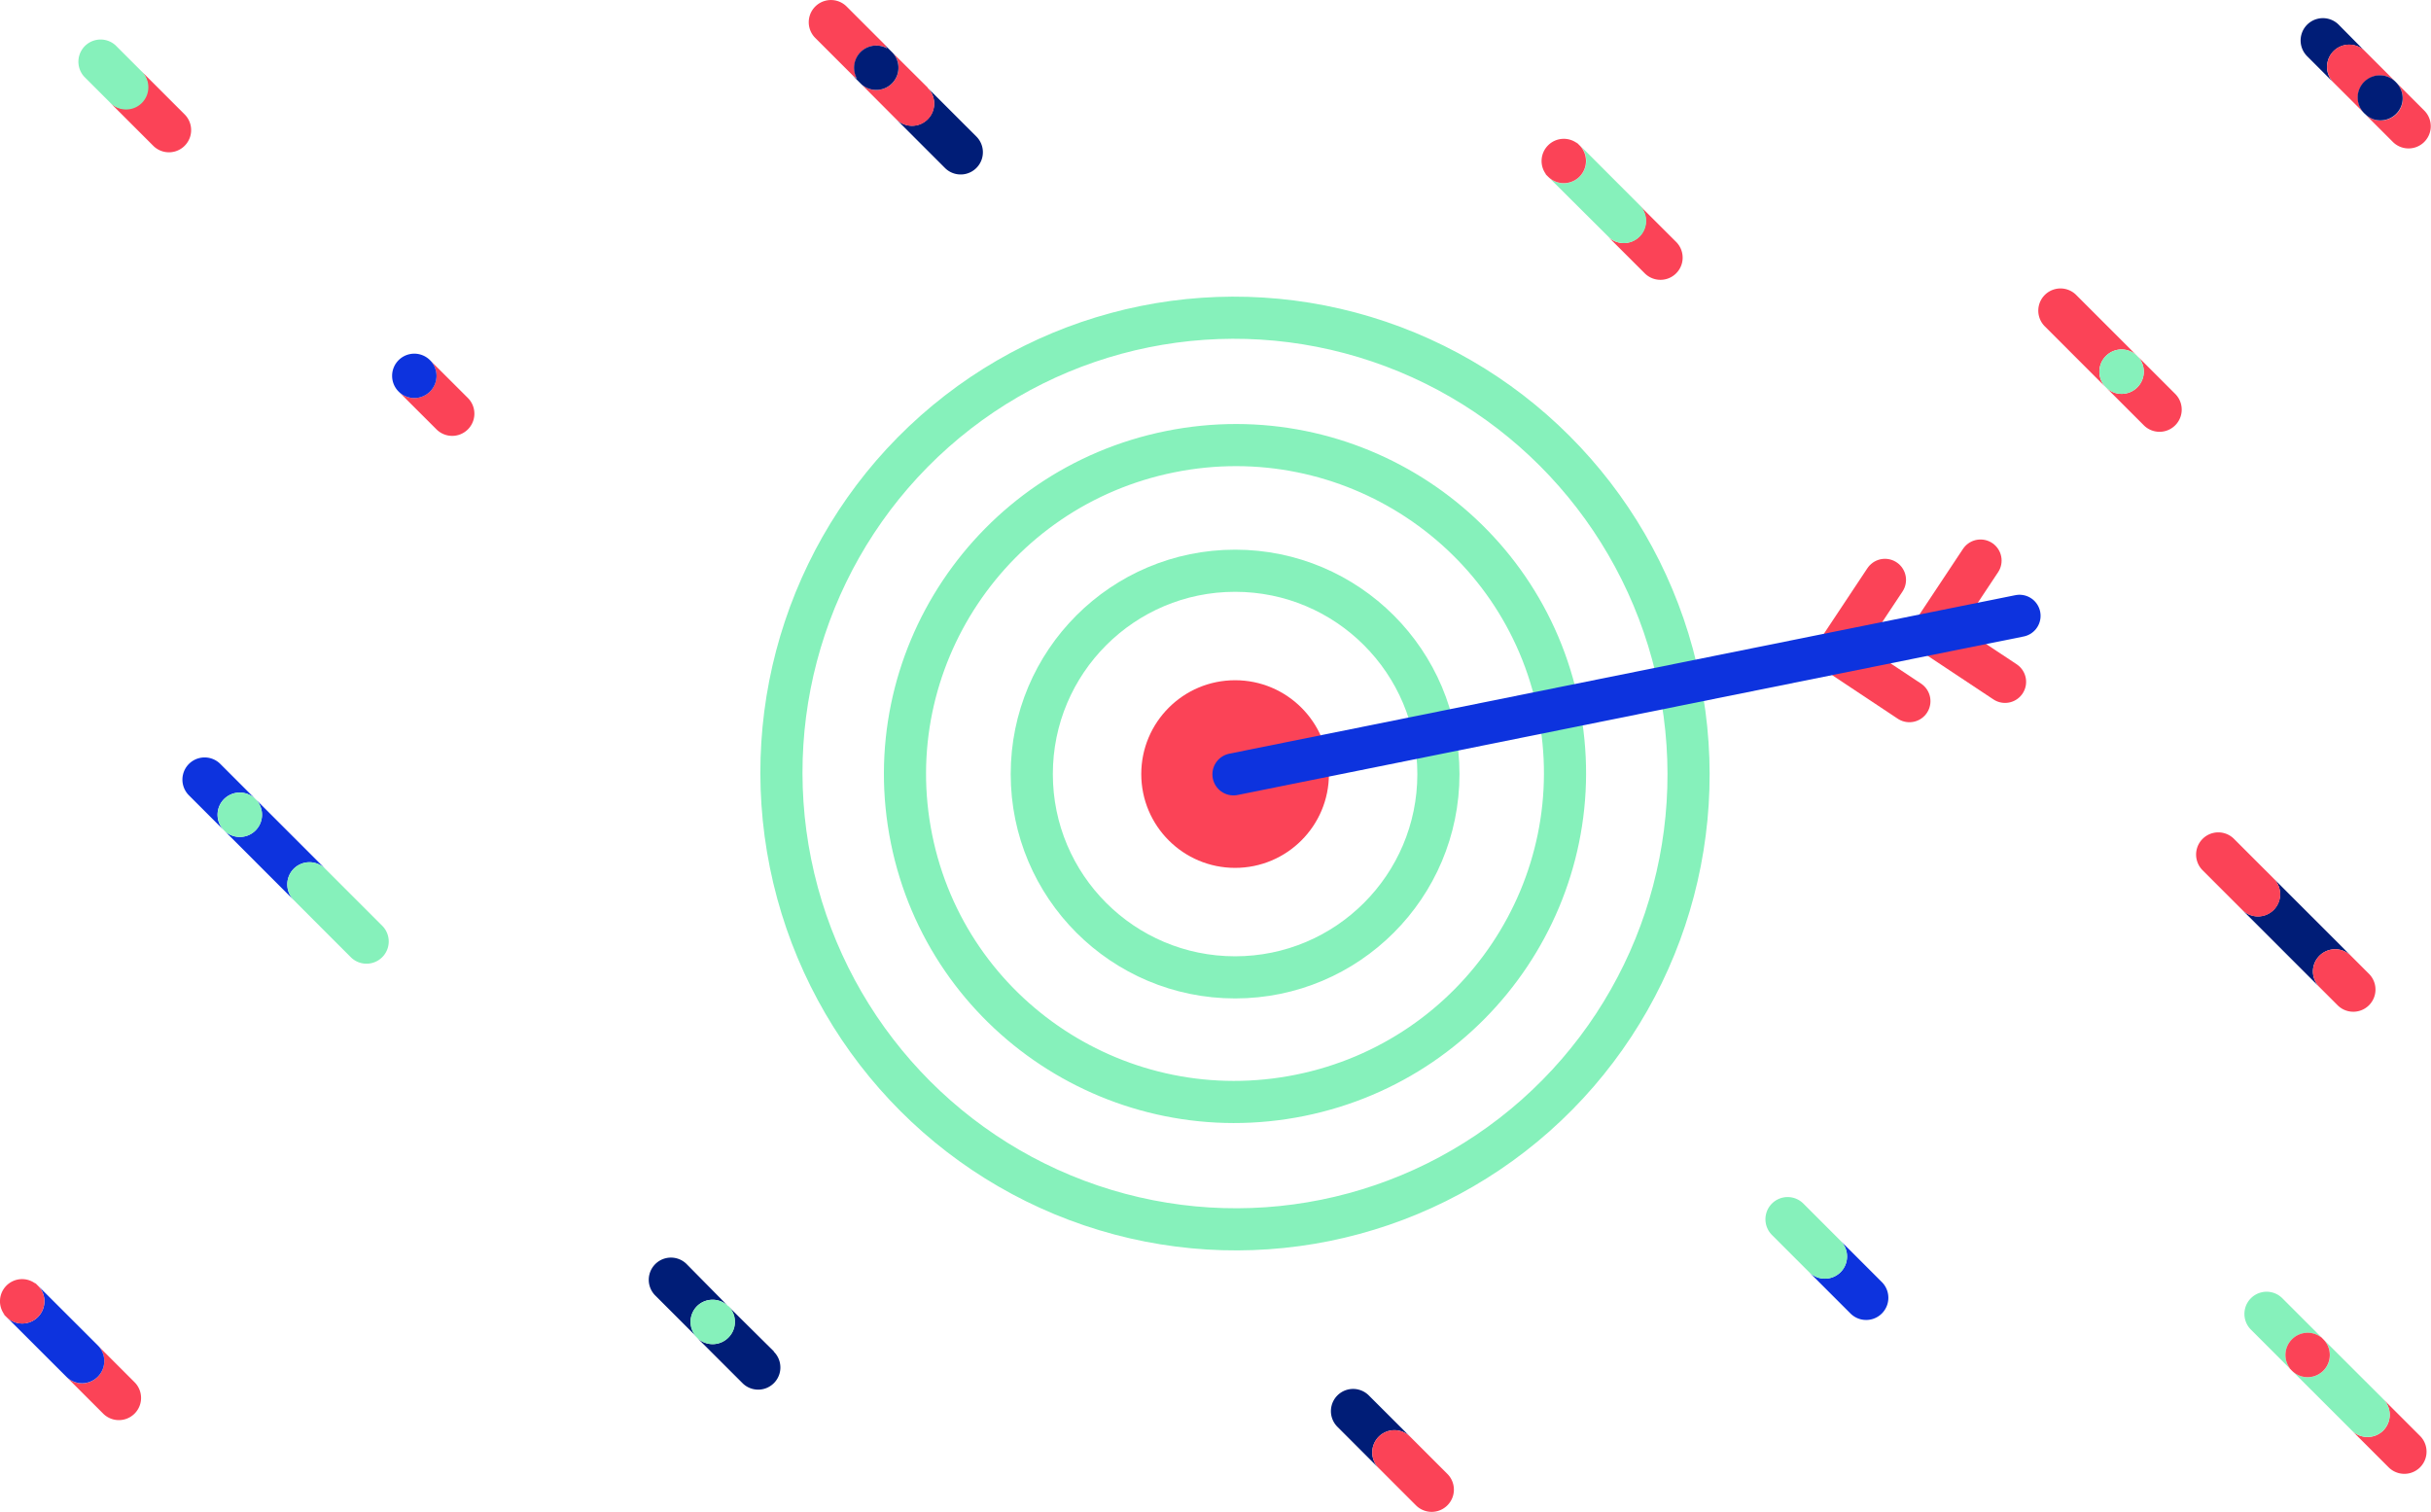 <svg viewBox="0 0 346.14 215.28" xmlns="http://www.w3.org/2000/svg"><path d="m26.29 16.29-6.19-6.19a3.16 3.16 0 1 1 -4.47 4.47l6.19 6.19a3.16 3.16 0 0 0 4.47-4.47z" fill="#fb4357"/><path d="m20.1 10.1-3.64-3.64a3.16 3.16 0 0 0 -4.46 4.47l3.64 3.64a3.16 3.16 0 1 0 4.46-4.47z" fill="#86f1bb"/><path d="m41.83 123.7a3.17 3.17 0 0 1 4.47 0l-9.92-9.92a3.16 3.16 0 1 1 -4.47 4.47l9.92 9.92a3.17 3.17 0 0 1 0-4.47z" fill="#0d33de"/><path d="m31.9 113.78a3.16 3.16 0 0 1 4.47 0l-5-5a3.16 3.16 0 0 0 -4.47 4.47l5.06 5.06a3.16 3.16 0 0 1 -.06-4.53z" fill="#0d33de"/><path d="m36.38 113.78a3.16 3.16 0 1 0 0 4.48 3.16 3.16 0 0 0 -.01-4.49z" fill="#86f1bb"/><path d="m54.42 131.82-5.3-5.3-2.82-2.82a3.16 3.16 0 0 0 -4.47 4.47l2.82 2.83 5.3 5.3a3.16 3.16 0 0 0 4.47-4.48z" fill="#86f1bb"/><path d="m139 19.42-6.94-6.94a3.16 3.16 0 1 1 -4.43 4.52l6.94 6.94a3.16 3.16 0 1 0 4.43-4.52z" fill="#001d77"/><path d="m132.1 12.48-5.1-5.07a3.16 3.16 0 1 1 -4.46 4.48l5.09 5.11a3.16 3.16 0 1 0 4.47-4.47z" fill="#fb4357"/><path d="m122.56 7.41a3.16 3.16 0 0 1 3.8-.51 3.3 3.3 0 0 0 -.51-.67l-5.3-5.3a3.16 3.16 0 0 0 -4.47 4.47l5.3 5.3a3.3 3.3 0 0 0 .67.51 3.16 3.16 0 0 1 .51-3.8z" fill="#fb4357"/><path d="m127 7.41-1.18-1.18a3.3 3.3 0 0 1 .51.67 3.16 3.16 0 0 0 -4.31 4.31 3.3 3.3 0 0 1 -.67-.51l1.18 1.18a3.16 3.16 0 1 0 4.47-4.47z" fill="#001d77"/><path d="m13.92 196.05a3.15 3.15 0 0 1 -4.47 0l5.24 5.24a3.16 3.16 0 1 0 4.47-4.47l-5.24-5.24a3.17 3.17 0 0 1 0 4.47z" fill="#fb4357"/><path d="m5.4 187.53a3.16 3.16 0 0 1 -4.47 0l8.52 8.51a3.16 3.16 0 0 0 4.47-4.47l-8.52-8.51a3.17 3.17 0 0 1 0 4.47z" fill="#0d33de"/><path d="m.92 183.06a3.16 3.16 0 0 0 -.25 4.18 3.47 3.47 0 0 1 -.29-.24l.54.54a3.16 3.16 0 0 0 4.47-4.48l-.55-.55a2.34 2.34 0 0 1 .25.3 3.15 3.15 0 0 0 -4.17.25z" fill="#fb4357"/><path d="m196.31 204.58a3.16 3.16 0 0 1 4.48 0l-5.89-5.88a3.16 3.16 0 0 0 -4.47 4.47l5.88 5.88a3.17 3.17 0 0 1 0-4.47z" fill="#001d77"/><path d="m206.09 209.88-5.3-5.3a3.16 3.16 0 1 0 -4.48 4.47l5.3 5.3a3.16 3.16 0 1 0 4.48-4.47z" fill="#fb4357"/><path d="m309.72 56.09-5.4-5.4a3.16 3.16 0 1 1 -4.47 4.47l5.4 5.4a3.16 3.16 0 0 0 4.47-4.47z" fill="#fb4357"/><path d="m299.85 50.69a3.14 3.14 0 0 1 4.46 0l-8.69-8.69a3.16 3.16 0 0 0 -4.47 4.47l8.7 8.7a3.16 3.16 0 0 1 0-4.48z" fill="#fb4357"/><path d="m304.32 50.69a3.16 3.16 0 1 0 0 4.47 3.14 3.14 0 0 0 -.01-4.47z" fill="#86f1bb"/><path d="m339.34 203.7a3.17 3.17 0 0 1 -4.47 0l5.24 5.24a3.16 3.16 0 1 0 4.47-4.47l-5.24-5.24a3.17 3.17 0 0 1 0 4.47z" fill="#fb4357"/><path d="m330.82 195.18a3.16 3.16 0 0 1 -4.47 0l8.52 8.51a3.16 3.16 0 1 0 4.47-4.47l-8.53-8.52a3.16 3.16 0 0 1 .01 4.48z" fill="#86f1bb"/><path d="m320.5 189.33 5.3 5.3.29.26a3.16 3.16 0 0 1 4.43-4.44 2.26 2.26 0 0 0 -.25-.29l-5.3-5.3a3.16 3.16 0 0 0 -4.47 4.47z" fill="#86f1bb"/><path d="m326.34 190.71a3.16 3.16 0 0 0 -.25 4.18l-.29-.26.54.55a3.16 3.16 0 1 0 4.46-4.48l-.54-.55a2.26 2.26 0 0 1 .25.29 3.15 3.15 0 0 0 -4.17.27z" fill="#fb4357"/><g fill="none" stroke-width="6"><path d="m285.49 97.09-10.38-6.89 6.89-10.38" stroke="#fb4357" stroke-linecap="round" stroke-linejoin="round"/><path d="m271.87 99.84-10.37-6.89 6.89-10.38" stroke="#fb4357" stroke-linecap="round" stroke-linejoin="round"/><ellipse cx="175.86" cy="110.22" rx="64.58" ry="64.93" stroke="#86f1bb" stroke-miterlimit="10" transform="matrix(.98 -.198 .198 .98 -18.32 36.95)"/><ellipse cx="175.86" cy="110.22" rx="47" ry="46.76" stroke="#86f1bb" stroke-miterlimit="10" transform="matrix(.98 -.198 .198 .98 -18.32 36.95)"/><circle cx="175.86" cy="110.22" r="28.95" stroke="#86f1bb" stroke-miterlimit="10"/></g><circle cx="175.86" cy="110.22" fill="#fb4357" r="13.36"/><path d="m175.63 110.26 111.92-22.57" fill="none" stroke="#0d33de" stroke-linecap="round" stroke-linejoin="round" stroke-width="6"/><path d="m262.07 181.15a3.17 3.17 0 0 1 -4.47 0l5.88 5.88a3.16 3.16 0 1 0 4.47-4.47l-5.88-5.88a3.17 3.17 0 0 1 0 4.47z" fill="#0d33de"/><path d="m252.3 175.85 5.3 5.3a3.16 3.16 0 1 0 4.47-4.47l-5.3-5.3a3.16 3.16 0 0 0 -4.47 4.47z" fill="#86f1bb"/><path d="m330.26 136.09a3.17 3.17 0 0 1 4.47 0l-11-11a3.16 3.16 0 0 1 -4.47 4.47l11 11a3.15 3.15 0 0 1 0-4.47z" fill="#001d77"/><path d="m323.75 125.11-5.66-5.66a3.16 3.16 0 0 0 -4.47 4.47l5.66 5.66a3.16 3.16 0 0 0 4.47-4.47z" fill="#fb4357"/><path d="m337.31 138.67-2.58-2.58a3.16 3.16 0 1 0 -4.47 4.47l2.58 2.58a3.16 3.16 0 0 0 4.47-4.47z" fill="#fb4357"/><path d="m233.42 33.69a3.17 3.17 0 0 1 -4.47 0l5.24 5.23a3.16 3.16 0 1 0 4.47-4.47l-5.24-5.23a3.17 3.17 0 0 1 0 4.47z" fill="#fb4357"/><path d="m224.9 25.17a3.15 3.15 0 0 1 -4.46 0l8.56 8.52a3.16 3.16 0 1 0 4.47-4.47l-8.52-8.53a3.17 3.17 0 0 1 -.05 4.48z" fill="#86f1bb"/><path d="m220.43 20.69a3.15 3.15 0 0 0 -.26 4.18 3.47 3.47 0 0 1 -.29-.25l.55.54a3.16 3.16 0 1 0 4.46-4.48l-.55-.54a3.58 3.58 0 0 1 .26.29 3.16 3.16 0 0 0 -4.17.26z" fill="#fb4357"/><path d="m328.5 8 3.76 3.76a3.16 3.16 0 0 1 4.47-4.47l-3.73-3.77a3.16 3.16 0 0 0 -4.5 4.48z" fill="#001d77"/><path d="m332.26 7.28a3.17 3.17 0 0 0 0 4.47l4.49 4.48a3.16 3.16 0 1 1 4.46-4.47l-4.48-4.48a3.15 3.15 0 0 0 -4.47 0z" fill="#fb4357"/><path d="m341.22 16.23a3.18 3.18 0 0 1 -3.22.77 3.12 3.12 0 0 1 -1.29-.79l2.08 2.08 1.92 1.92a3.16 3.16 0 0 0 4.47-4.47l-1.92-1.92-2.08-2.08a3.3 3.3 0 0 1 .78 1.3 3.13 3.13 0 0 1 -.74 3.19z" fill="#fb4357"/><path d="m336.75 16.23a3.12 3.12 0 0 0 1.25.77 3.18 3.18 0 0 0 3.18-.79 3.13 3.13 0 0 0 .78-3.17 3.3 3.3 0 0 0 -.78-1.3 3.16 3.16 0 1 0 -4.46 4.47z" fill="#001d77"/><path d="m110.19 192.43-6.49-6.43a3.16 3.16 0 1 1 -4.47 4.47l6.49 6.48a3.16 3.16 0 1 0 4.47-4.47z" fill="#001d77"/><path d="m99.23 186a3.15 3.15 0 0 1 4.46 0l-5.92-6a3.16 3.16 0 1 0 -4.47 4.47l5.93 5.93a3.16 3.16 0 0 1 0-4.4z" fill="#001d77"/><path d="m103.7 186a3.16 3.16 0 1 0 0 4.48 3.15 3.15 0 0 0 -.01-4.54z" fill="#86f1bb"/><path d="m66.62 56.67-5.4-5.39a3.16 3.16 0 0 1 -4.47 4.47l5.4 5.39a3.16 3.16 0 1 0 4.47-4.47z" fill="#fb4357"/><path d="m61.22 51.28a3.16 3.16 0 1 0 0 4.48 3.15 3.15 0 0 0 -.01-4.49z" fill="#0d33de"/></svg>